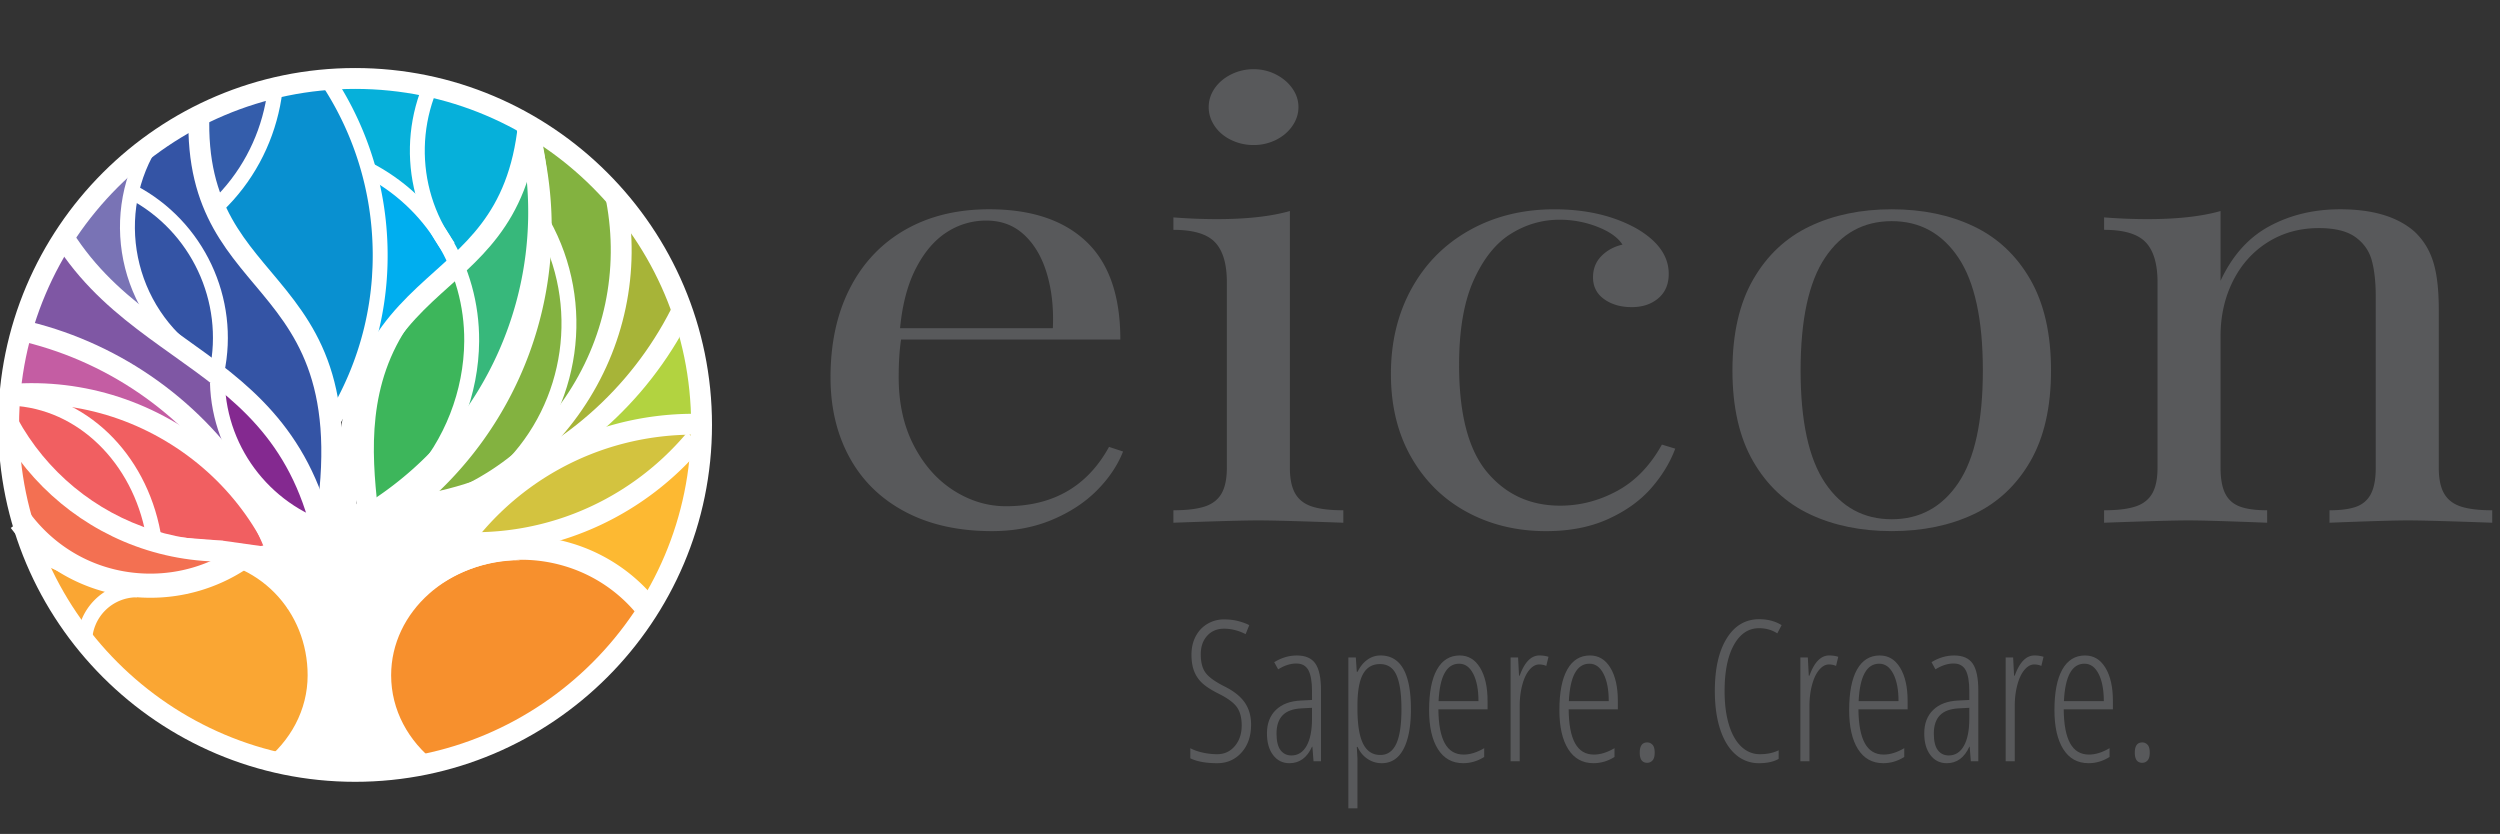 <svg viewBox="0 0 1409 470" xmlns="http://www.w3.org/2000/svg" xml:space="preserve" style="fill-rule:evenodd;clip-rule:evenodd;stroke-linejoin:round;stroke-miterlimit:2"><rect x="0" y="0" width="1409" height="470" fill="#333333" stroke="none"/><path d="m0-42.128-.864 5.779-2.888 5.73-3.594 4.286s2.641 5.208 2.776 5.461c.134.253 6.132 7.835 6.132 7.835l3.95 6.13L7.739.903l2.209.518 2.931-7.553.975-10.32.294-9.881-2.505-9.183-3.904-8.033L0-42.128Z" style="fill:#0990d0;fill-rule:nonzero" transform="translate(153.137 225.71) scale(4.167)"/><path d="m0 43.587 1.923.449 2.858-7.361.973-10.294.291-9.838-2.497-9.151L-.275-.471-7.723.898l-.861 5.696-2.914 5.769-3.508 4.185c.394.777 2.592 5.111 2.713 5.338.145.241 3.735 4.8 6.113 7.804l3.986 6.2L0 43.587Zm2.172.923-2.495-.584-2.252-7.897-3.931-6.104c-.993-1.253-6.007-7.593-6.143-7.85-.133-.251-2.669-5.251-2.777-5.465l-.06-.117 3.664-4.372 2.864-5.68.879-5.889L-.048-.923 3.924 7.25l2.525 9.245v.03l-.293 9.882-.989 10.387-2.995 7.716Z" style="fill:#fff;fill-rule:nonzero" transform="translate(186.056 47.157) scale(4.167)"/><path d="m0 29.514-3.802-6.027V11.704L1.55 3.556s6.6-2.481 8.455-2.342c1.856.14 8.551-1.214 8.776 0 .225 1.213 6.528 2.775 6.528 2.775L31.7 8.273l-1.601 3.641-4.79 5.466-7.646 6.107-9.002 4.407L0 29.514Z" style="fill:#f7902d;fill-rule:nonzero" transform="translate(231.185 306.677) scale(4.167)"/><path d="M0 5.324 9.917.599l10.081-7.692 1.615 1.563-.522 7.963-5.326 9.984-3.481-.266-9.907-5.693L0 5.324Z" style="fill:#fdb932;fill-rule:nonzero" transform="translate(304.781 282.705) scale(4.167)"/><path d="m0 14.977 4.594-6.605s5.702-6.054 6.435-5.902c.733.152 7.993-2.046 8.799-2.258.807-.212 6.454 0 6.454 0l4.435-.093-2.621 5.125-9.707 5.604-8.478 4.039-9.911.09Z" style="fill:#d3c33f;fill-rule:nonzero" transform="translate(263.485 242.859) scale(4.167)"/><path d="m0 10.754.326 1.86 3.72-.651 9.055-1.585.61-1.199-1.432-8.176L9.321-1.86 6.016 5.169 0 10.754Z" style="fill:#b2d340;fill-rule:nonzero" transform="translate(337.708 191.493) scale(4.167)"/><path d="m0 29.955 5.737-5.228 2.455-8.617 1.4-8.449 1.505-8.519 3.23 1.41L17.54 7.93l1.54 5.598-4.753 5.621L9.54 25.57l-6.873 5.243L0 29.955Z" style="fill:#a7b438;fill-rule:nonzero" transform="translate(303.573 122.93) scale(4.167)"/><path d="m0 48.088 3.363-4.792 5.201-6.824 1.873-7.035 4.386-10.606v-8.788L13.536-.029l1.577-.818 7.646 6.224 3.013 5.496v9.05l-1.409 7.089-3.48 7.487-6.145 7.938-7.497 6.498L0 48.088Z" style="fill:#83b240;fill-rule:nonzero" transform="translate(241.809 77.508) scale(4.167)"/><path d="m0 34.012 1.832-7.124-.403-4.8-.513-4.611L0 13.592 3.177 9.75l3.628-5.178L9.226 0l1.233 1.628.881 6.438-.486 10.675-3.125 8.604-3.812 6.667H0Z" style="fill:#37b87b;fill-rule:nonzero" transform="translate(257.532 93.303) scale(4.167)"/><path d="m0-24.543 1.808 3.533 2.095 4.5 1.533 4.411 3.712 2.651 4.394 3.943 2.719 4.097L17.315 0l1.994-1.866 5.473-7.582 2.333-6.857-1.276-3.188-13.297-4.185L0-24.543Z" style="fill:#06b0da;fill-rule:nonzero" transform="translate(185.384 146.518) scale(4.167)"/><path d="m0 25.102 1.448-5.119.606-8.369-.158-7.327L1.603 0l3.032 2.165 4.394 3.944 2.458 5.505v2.268l-6.255 6.101L0 25.102Z" style="fill:#00aeef;fill-rule:nonzero" transform="translate(204.187 98.128) scale(4.167)"/><path d="m0 30.598-2.178-6.551 1.09-8.797 2.163-7.068s4.334-4.33 4.608-4.55C5.958 3.411 11.2-.686 11.2-.686l.916 2.705.863 8.783-1.779 9.752-2.575 4.99-4.995 3.263L0 31.284" style="fill:#3db65b;fill-rule:nonzero" transform="translate(210.864 157.71) scale(4.167)"/><path d="m0-8.651 4.253-2.42 5.559-.625v2.62L7.883-3.778 4.53 1.394 2.552 3.045 1.161-.771 0-8.651Z" style="fill:#345dab;fill-rule:nonzero" transform="translate(111.892 101.343) scale(4.167)"/><path d="m0 6.896 1.285 3.526L3.02 8.975l3.323-5.128 1.909-5.243v-2.358l-5.294.593-4.097 2.332L0 6.896ZM1.103 11.1-.396 6.974l-1.182-8.015 4.451-2.515 5.782-.648-.012 2.912-1.949 5.339-3.393 5.218L1.103 11.1Z" style="fill:#fff;fill-rule:nonzero" transform="translate(117.55 69.193) scale(4.167)"/><path d="m0-45.453 5.915-2.649.721 4.533 2.553 6.518 5.265 8.674 4.618 6.135 2.364 5.393s2.379 5.423 2.452 5.68c.072.257.942 9.004.942 9.004l-1.748 4.814-2.86-2.581-3.774-7.475-4.906-5.726-7.375-5.164-5.108-5.458-2.049-8.99.302-5.448L0-45.453Z" style="fill:#3454a5;fill-rule:nonzero" transform="translate(84.24 270.367) scale(4.167)"/><path d="m0 45.284 2.61 2.354 1.63-4.489c-.344-3.463-.874-8.666-.932-8.927-.062-.2-1.495-3.489-2.443-5.65l-2.354-5.371-4.604-6.115-5.275-8.692-2.58-6.592-.68-4.272-5.598 2.508-2.648 7.151-.299 5.39 2.031 8.909 5.057 5.402 7.395 5.187 4.933 5.765L0 45.284Zm2.784 3.055L-.343 45.5l-3.763-7.455-4.874-5.687-7.385-5.178-5.145-5.496-2.068-9.071.315-5.535 2.718-7.338 6.232-2.795.759 4.772 2.546 6.5 5.249 8.642 4.631 6.158 2.363 5.393c.244.557 2.387 5.444 2.461 5.707.075.26.804 7.574.95 9.038l.005.046-1.867 5.138Z" style="fill:#fff;fill-rule:nonzero" transform="translate(169.18 81.448) scale(4.167)"/><path d="m0-1.427 9.271-10.528-.063 4.101-.222 8.04 1.682 7.377v2.965L.179-.714 0-1.427Z" style="fill:#7973b5;fill-rule:nonzero" transform="translate(35.87 139.875) scale(4.167)"/><path d="m0-.167 10.104 10.829V8.231L8.422.852V.826l.223-8.039.053-3.553L-.141-.728 0-.167Zm10.507 11.853L-.366.032l-.217-.867 9.701-11.018-.07 4.648L8.826.812l1.681 7.397v3.477Z" style="fill:#fff;fill-rule:nonzero" transform="translate(37.38 137.184) scale(4.167)"/><path d="m0-20.114.531 4.629 1.2 5.934 7.178 8.384L12.595 0l.864-2.315-2.711-6.546-4.789-6.624-3.605-4.209L0-20.114Z" style="fill:#842990;fill-rule:nonzero" transform="translate(122.526 297.706) scale(4.167)"/><path d="m0 17.428 3.448 1.091.769-2.061-2.672-6.451-4.773-6.604-3.55-4.141-2.016-.36.5 4.36 1.188 5.865L0 17.428Zm3.692 1.591-3.923-1.241-7.25-8.468-1.21-5.985-.565-4.916 2.691.48 3.653 4.264 4.821 6.679L4.65 16.45l-.958 2.569Z" style="fill:#fff;fill-rule:nonzero" transform="translate(160.13 219.499) scale(4.167)"/><path d="m0-29.042 4.773 3.655 5.722 6.135c.543.581 5.414 4.08 5.414 4.08l4.68 3.36 1.019 2.139 1.132 4.869L23.712 0l-7.655-6.824-6.58-5.392-8.115-2.305-5.643-2.604 2.42-6.248L0-29.042Z" style="fill:#7f57a4;fill-rule:nonzero" transform="translate(30.94 257.908) scale(4.167)"/><path d="m0-5.635 5.471 2.524 8.157 2.332 6.581 5.391 7.21 6.427-.852-4.209-1.127-4.843-.986-2.073-4.638-3.33c-.2-.144-4.894-3.518-5.443-4.106l-5.724-6.134-4.522-3.459-1.772 5.398L0-5.635Zm28.055 17.781-8.107-7.227L13.406-.44 5.332-2.734-.513-5.427l2.489-6.427 1.945-5.927 4.999 3.828 5.747 6.156c.419.448 3.705 2.847 5.384 4.054l4.722 3.39 1.055 2.227 1.132 4.87 1.095 5.402Z" style="fill:#fff;fill-rule:nonzero" transform="translate(14.172 209.605) scale(4.167)"/><path d="m0-13.459 2.845-.842 7.322 1.764 6.99 3.958 5.699 5.069L24.734.842l-5.56-3.276-7.35-2.949-6.9-.301-5.512-.379L0-13.459Z" style="fill:#c45da3;fill-rule:nonzero" transform="translate(8.832 249.644) scale(4.167)"/><path d="m0 .678 5.308.367 6.961.314 7.351 2.949 5.055 2.975L23.06 3.54l-5.65-5.025-6.948-3.934-7.241-1.745-2.66.789L0 .678Zm25.534 7.58-6.092-3.59-7.292-2.923-6.864-.298-5.721-.396.616-7.733L3.21-7.58l7.427 1.797 7.025 3.982 5.75 5.14 2.122 4.919Z" style="fill:#fff;fill-rule:nonzero" transform="translate(7.288 220.773) scale(4.167)"/><path d="m0 19.946-7.178-9.758-7.655-6.144-9.539-3.331L-36.784-.51l-.357 3.363 2.912 5.643s9.594 8.088 10.106 8.211c.514.124 6.698 2.105 6.698 2.105l10.869 1.644L0 19.946Z" style="fill:#f15f61;fill-rule:nonzero" transform="translate(159.648 226.504) scale(4.167)"/><path d="M0-3.19C3.775-.007 9.533 4.77 10.003 4.956c.504.122 6.449 2.026 6.702 2.107L27.52 8.695l6.171-.481-6.947-9.443-7.607-6.107-9.485-3.311-12.188-1.201-.33 3.104L0-3.19ZM27.505 9.1l-.023-.003-10.869-1.643c-.093-.028-6.214-1.988-6.714-2.109-.52-.124-7.931-6.348-10.19-8.252l-.049-.062-2.94-5.698.385-3.623 12.658 1.254 9.599 3.364 7.691 6.182 7.394 10.051-6.942.539Z" style="fill:#fff;fill-rule:nonzero" transform="translate(17.696 274.662) scale(4.167)"/><path d="m0 11.188-2.795-6.83-1.103-7.236s0-1.452.587-1.581C-2.723-4.59.414-.443.414-.443l7.081 4.801 7.562 3.52 4.991 1.213 9.259 3.349s-12.293 2.763-12.696 3.05c-.403.288-14.057-3.179-14.057-3.179L0 11.188Z" style="fill:#f37052;fill-rule:nonzero" transform="translate(22.625 269.901) scale(4.167)"/><path d="m0 11.029 2.48 1.091c.094.02 12.545 3.178 13.865 3.178l.032-.001c.738-.341 9.098-2.243 12.056-2.911l-8.609-3.113-4.971-1.206-7.599-3.534L.097-.328C-1.312-2.193-3.065-4.23-3.439-4.269c-.277.064-.414.863-.414 1.383l1.098 7.182L0 11.029Zm16.345 4.672c-1.37 0-13.481-3.07-13.996-3.201l-2.661-1.168-2.838-6.951-1.103-7.237c-.003-.299.033-1.65.743-1.808l.073-.008c.677 0 2.892 2.827 3.836 4.074l7.053 4.781 7.534 3.504 4.954 1.2 9.929 3.591-.674.152c-4.848 1.088-12.212 2.792-12.631 3.021-.06.044-.145.05-.219.05" style="fill:#fff;fill-rule:nonzero" transform="translate(23.275 269.933) scale(4.167)"/><path d="m0-27.089.543.455 5.159 4.317s2.82 6.78 2.861 7.39c.04.609-.175 8.714 0 9.434.174.72-2.861 4.887-2.861 4.887L.543 0-11.75-5.493l-8.794-7.198-5.405-6.803-2.411-6.707s8.194 3.619 8.733 3.619c.537 0 10.04.336 10.368 0 .328-.337 5.659-2.784 5.659-2.784L0-27.089Z" style="fill:#faa633;fill-rule:nonzero" transform="translate(144.739 427.425) scale(4.167)"/><path d="m0 15.787 12.218 5.459 5.016-.588c1.417-1.954 2.87-4.267 2.776-4.65-.113-.462-.079-3.375-.028-6.848.019-1.299.035-2.422.022-2.621-.027-.417-1.739-4.666-2.825-7.279l-5.567-4.658-3.481 1.666c-2.036.936-5.355 2.505-5.603 2.745-.091.092-.205.209-2.858.209h-.001c-2.192 0-5.108-.081-6.675-.124-.53-.016-.887-.026-.978-.026-.508 0-6.377-2.563-8.384-3.446l2.241 6.234 5.37 6.761L0 15.787Zm12.155 5.873-.05-.022-12.34-5.522-8.824-7.228-5.437-6.86-2.57-7.151.431.191c3.115 1.375 8.219 3.57 8.654 3.602h.002c.091 0 .451.01.984.023 1.565.045 4.478.125 6.664.125h.001c2.123 0 2.526-.078 2.601-.111.306-.323 4.793-2.393 5.688-2.803l3.713-1.777 5.841 4.887.019.045c.289.697 2.834 6.829 2.875 7.453.014.215-.001 1.239-.021 2.654-.037 2.507-.093 6.296.016 6.746.182.753-2.169 4.06-2.893 5.054l-.052.072-.088.01-5.214.612Z" style="fill:#fff;fill-rule:nonzero" transform="translate(96.226 338.04) scale(4.167)"/><path d="m0-30.923 7.599 3.3c9.625 0 16.131 7.254 16.131 15.851 0 4.702-2.333 8.916-6.022 11.772h23.339c-3.689-2.856-6.023-7.07-6.023-11.772 0-8.597 7.804-15.566 17.428-15.566l-2.986-.822-27.78-2.093-4.285 1-5.115-.722" style="fill:#fff;fill-rule:nonzero" transform="translate(74.498 429.655) scale(4.167)"/><path d="M3.777-.237c-5.683 13.951-4.201 22.025-2.275 27.5l2.275-1.045C.445 16.744 3.42 8.122 6.391.828L3.777-.237Z" style="fill:#fff;fill-rule:nonzero" transform="matrix(4.01 1.13 1.13 -4.01 186.4 282.839)"/><path d="M0 11.4c-7.495 0-14.377-3.441-18.881-9.442L-16.272 0C-12.39 5.171-6.459 8.137 0 8.137c3.932 0 7.746-1.122 11.031-3.249l1.771 2.741A23.523 23.523 0 0 1 0 11.4" style="fill:#fff;fill-rule:nonzero" transform="translate(84.751 289.391) scale(4.167)"/><path d="M0-7.164A23.261 23.261 0 0 1 11.103-.023L8.659 2.083a20.037 20.037 0 0 0-9.565-6.15c-6.13-1.796-12.584-.63-17.707 3.2l-1.931-2.584C-14.602-7.895-7.113-9.247 0-7.164" style="fill:#fff;fill-rule:nonzero" transform="translate(321.566 335.874) scale(4.167)"/><path d="M0 16.318a40.89 40.89 0 0 1-5.525-.375 40.821 40.821 0 0 1-7.982-1.913l.933-2.665a38.066 38.066 0 0 0 7.428 1.782C7.753 14.895 20.452 9.98 28.831 0l2.163 1.815C23.19 11.11 11.895 16.318 0 16.318" style="fill:#fff;fill-rule:nonzero" transform="translate(267.145 243.745) scale(4.167)"/><path style="fill:#fff" d="M58.295 56.256h2.824v3.868h-2.824z" transform="matrix(-4.167 0 0 4.167 443.559 42.742)"/><path d="M0-2.469c1.347-.163 3.75-3.899 3.75-3.899l3.547 4.512 5.48 1.042s2.824-.809 3.428-.969c.605-.161 8.963-2.477 8.963-2.477l-3.585 5.32-2.26 2.714-7.336.125-9.984-.989L0-1.589v-.88Z" style="fill:#fff;fill-rule:nonzero" transform="translate(173.556 295.49) scale(4.167)"/><path d="M0 52.355h-.16l.013-2.018c6.533.064 12.687-2.736 17.333-7.822 4.492-4.919 7.094-11.59 7.137-18.3.062-9.513-5.172-18.102-13.659-22.418L11.578 0c9.172 4.664 14.828 13.946 14.761 24.228-.047 7.203-2.839 14.365-7.665 19.647-4.998 5.472-11.625 8.48-18.674 8.48" style="fill:#fff;fill-rule:nonzero" transform="translate(160.289 91.316) scale(4.167)"/><path d="M-2.454-.739c-9.176 8.352-9.845 22.614-1.492 31.788l1.492-1.357C-10.059 21.338-9.45 8.356-1.096.752L-2.454-.739Z" style="fill:#fff;fill-rule:nonzero" transform="scale(4.167 -4.167) rotate(8.791 329.034 161.9)"/><path d="M-7.634-2.813c-6.564 7.627-7.255 18.794-1.679 27.157l1.679-1.118c-5.077-7.613-4.449-17.78 1.529-24.723l-1.529-1.316Z" style="fill:#fff;fill-rule:nonzero" transform="scale(4.167 -4.167) rotate(35.151 129.712 45.811)"/><path d="M-8.439-2.591c5.351 8.576 4.758 18.999-1.443 25.35l1.443 1.409c6.852-7.017 7.556-18.461 1.71-27.827l-1.71 1.068Z" style="fill:#fff;fill-rule:nonzero" transform="scale(4.167 -4.167) rotate(40.298 102.108 .652)"/><path d="M-13.25 24.011h2.016c.007-9.472 6.393-17.862 15.529-20.403l-.541-1.943C-6.251 4.447-13.243 13.636-13.25 24.011" style="fill:#fff;fill-rule:nonzero" transform="matrix(-4.074 -.874 -.874 4.074 93.306 101.006)"/><path d="M-3.974 32.863h2.016c.005-11.977 8.077-22.59 19.631-25.806l-.541-1.944C4.71 8.572-3.969 19.983-3.974 32.863" style="fill:#fff;fill-rule:nonzero" transform="scale(-4.167 4.167) rotate(-45.301 .908 127.014)"/><path d="M0-90.897c-25.06 0-45.448 20.389-45.448 45.447C-45.448-20.388-25.06-.001 0-.001S45.448-20.388 45.448-45.45C45.448-70.508 25.06-90.897 0-90.897M0 2.822c-26.617 0-48.271-21.654-48.271-48.272 0-26.615 21.654-48.269 48.271-48.269 26.616 0 48.27 21.654 48.27 48.269C48.27-18.832 26.616 2.822 0 2.822" style="fill:#fff;fill-rule:nonzero" transform="translate(200.14 428.871) scale(4.167)"/><g transform="translate(-54 -52) scale(4.167)"><clipPath id="a"><path d="M14.135 69.958c0 25.882 20.978 46.862 46.859 46.862 25.878 0 46.858-20.98 46.858-46.862 0-25.877-20.98-46.856-46.858-46.856-25.881 0-46.859 20.979-46.859 46.856Z" clip-rule="nonzero"/></clipPath><g clip-path="url(#a)"><path d="M-16.201-7.119C-30.206 5.74-31.138 27.596-18.28 41.6l2.079-1.908C-28.008 26.833-27.152 6.766-14.293-5.04l-1.908-2.079Z" style="fill:#fff;fill-rule:nonzero" transform="scale(1 -1) rotate(42.557 117.873 28.386)"/><path d="M0 54.082c-3.08-13.326-10.757-18.793-18.887-24.581-8.721-6.21-17.74-12.631-21.492-28.866l2.75-.635c3.512 15.192 11.705 21.025 20.379 27.201 8.201 5.839 16.68 11.875 20 26.245L0 54.082Z" style="fill:#fff;fill-rule:nonzero" transform="translate(55.257 31.053)"/><path d="m0 59.809-2.795-.397c2.531-17.864-3.024-24.479-8.396-30.878-5.25-6.253-10.68-12.717-8.438-28.534l2.795.398c-2.065 14.568 2.729 20.277 7.805 26.32C-3.259 33.59 2.709 40.698 0 59.809" style="fill:#fff;fill-rule:nonzero" transform="translate(58.586 22.445)"/><path d="M0 56.462h-2.823c0-19.302 6.905-25.501 13.584-31.495C16.635 19.694 22.181 14.715 22.181 0h2.824c0 15.975-6.282 21.613-12.359 27.067C6.43 32.649 0 38.419 0 56.462" style="fill:#fff;fill-rule:nonzero" transform="translate(61.102 24.118)"/><path d="m0 20.417-2.387-1.508C5.094 7.068 17.913 0 31.901 0c2.749 0 5.497.277 8.167.823l-.566 2.766a38.037 38.037 0 0 0-7.601-.767C18.887 2.822 6.961 9.4 0 20.417" style="fill:#fff;fill-rule:nonzero" transform="translate(74.912 68.444)"/><path d="M-.967 52.6h2.823C1.871 26.661 22.987 5.57 48.927 5.585l.001-2.823C21.432 2.745-.95 25.103-.967 52.6" style="fill:#fff;fill-rule:nonzero" transform="scale(-1 1) rotate(-85.693 -16.996 102.493)"/><path d="m0 60.633-.522-2.774c9.324-1.751 17.406-7.029 22.761-14.86 5.354-7.831 7.338-17.277 5.587-26.601-1.014-5.395-3.183-10.343-6.448-14.705L23.639 0c3.524 4.711 5.868 10.053 6.961 15.877 1.891 10.064-.251 20.262-6.031 28.715C18.789 53.046 10.063 58.742 0 60.633" style="fill:#fff;fill-rule:nonzero" transform="translate(67.122 23.297)"/><path d="M-54.584 48.881h2.823c-.002-25.94 21.1-47.045 47.041-47.046V-.988c-27.497.002-49.866 22.372-49.864 49.869" style="fill:#fff;fill-rule:nonzero" transform="scale(-1 1) rotate(14.716 -220.036 74.91)"/><path d="m0 30.501-2.753.628c-2.109-9.249-7.694-17.122-15.725-22.17-8.032-5.048-17.548-6.666-26.796-4.557-5.353 1.221-10.214 3.579-14.447 7.011l-1.778-2.194c4.572-3.705 9.819-6.251 15.597-7.57 9.984-2.277 20.256-.53 28.926 4.919C-8.306 12.019-2.276 20.519 0 30.501" style="fill:#fff;fill-rule:nonzero" transform="translate(54.578 63.626)"/><path d="m0 79.871-.817-2.701c17.63-5.332 30.493-20.583 32.77-38.856a46.653 46.653 0 0 0-11.18-36.455L22.898 0a49.479 49.479 0 0 1 11.856 38.663C32.34 58.043 18.697 74.218 0 79.871" style="fill:#fff;fill-rule:nonzero" transform="translate(52.093 8.573)"/><path d="m0 81.151-.986-2.645c17.26-6.428 29.139-22.459 30.261-40.838a46.651 46.651 0 0 0-13.45-35.68L17.829 0a49.48 49.48 0 0 1 14.264 37.839C30.902 57.333 18.304 74.333 0 81.151" style="fill:#fff;fill-rule:nonzero" transform="translate(55.395 8.416)"/><path d="m0 48.96-1.707-1.074c4.889-7.777 7.043-16.735 6.228-25.909a41.715 41.715 0 0 0-7.76-20.794L-1.606 0a43.722 43.722 0 0 1 8.135 21.798C7.384 31.416 5.126 40.807 0 48.96" style="fill:#fff;fill-rule:nonzero" transform="translate(58.683 21.271)"/><path d="M-3.184 28.946h2.017c0-10.431 6.584-19.846 16.385-23.431l-.692-1.894C3.934 7.496-3.183 17.673-3.184 28.946" style="fill:#fff;fill-rule:nonzero" transform="scale(-1 1) rotate(-46.245 -8.956 81.693)"/><path d="M1.136.206C-5.623 8.089-6.312 19.617-.539 28.235l1.675-1.122c-5.27-7.869-4.641-18.395 1.531-25.594L1.136.206Z" style="fill:#fff;fill-rule:nonzero" transform="scale(1 -1) rotate(-4.671 -535.615 -901.717)"/></g></g><path d="m0-9.791 4.205 1.363s8.137 4.435 8.282 4.952c.145.518.124 3.476.124 3.476H3.727L2.013-6.83 0-9.791Z" style="fill:#fff;fill-rule:nonzero" transform="translate(136.35 316.518) scale(4.167)"/><path d="M0-25.991c-.648-2.218-1.668-3.979-3.058-5.285-1.39-1.305-3.104-1.957-5.143-1.957a9.701 9.701 0 0 0-5.374 1.586c-1.638 1.056-3.02 2.675-4.147 4.853-1.128 2.18-1.846 4.887-2.154 8.122H.788C.911-21.333.649-23.773 0-25.991M6.742 3.27C5.12 4.901 3.097 6.225.672 7.242-1.753 8.26-4.464 8.769-7.459 8.769c-4.511 0-8.41-.867-11.7-2.603-3.289-1.735-5.799-4.175-7.528-7.32-1.731-3.145-2.595-6.766-2.595-10.862 0-4.645.88-8.677 2.641-12.096 1.76-3.419 4.254-6.048 7.482-7.888 3.228-1.84 7.004-2.76 11.329-2.76 5.683 0 10.061 1.456 13.135 4.365 3.073 2.91 4.611 7.327 4.611 13.251h-29.654c-.216 1.382-.324 3.091-.324 5.128 0 3.522.687 6.602 2.062 9.238 1.374 2.636 3.174 4.658 5.397 6.067 2.225 1.409 4.572 2.114 7.043 2.114 6.363 0 11.012-2.675 13.947-8.025l1.899.626C9.545-.117 8.363 1.639 6.742 3.27" style="fill:#58595b;fill-rule:nonzero" transform="translate(590.1 262.798) scale(4.167)"/><path d="M0-59.93c.927.47 1.668 1.096 2.224 1.879.556.782.834 1.631.834 2.544 0 .914-.278 1.768-.834 2.564C1.668-52.147.927-51.52 0-51.064a6.718 6.718 0 0 1-3.012.685 6.858 6.858 0 0 1-3.034-.685c-.943-.456-1.684-1.083-2.225-1.879-.541-.796-.811-1.65-.811-2.564 0-.913.27-1.762.811-2.544.541-.783 1.282-1.409 2.225-1.879a6.701 6.701 0 0 1 3.034-.705c1.081 0 2.085.235 3.012.705M2.618-3.248c.478.835 1.235 1.422 2.27 1.76 1.034.34 2.448.509 4.239.509V.705C3.32.496-.51.391-2.363.391c-1.853 0-5.684.105-11.491.314V-.979c1.791 0 3.205-.169 4.24-.509 1.034-.338 1.791-.925 2.27-1.76.479-.835.719-1.997.719-3.485v-25.092c0-2.478-.534-4.279-1.599-5.401-1.066-1.122-2.943-1.683-5.63-1.683v-1.684c1.977.157 3.938.235 5.885.235 4.015 0 7.304-.365 9.868-1.096v34.721c0 1.488.24 2.65.719 3.485" style="fill:#58595b;fill-rule:nonzero" transform="translate(719.063 291.67) scale(4.167)"/><path d="M0 31.982c-1.483 1.684-3.422 3.066-5.815 4.149-2.394 1.083-5.183 1.624-8.364 1.624-3.954 0-7.522-.86-10.703-2.583-3.181-1.722-5.691-4.188-7.529-7.398s-2.756-6.968-2.756-11.273c0-4.332.933-8.188 2.803-11.568 1.868-3.379 4.486-6.009 7.853-7.888 3.366-1.878 7.182-2.818 11.445-2.818 4.261 0 7.937.849 11.027 2.544C.926-1.532 2.408.529 2.408 2.957c0 1.409-.471 2.511-1.412 3.307-.943.796-2.141 1.194-3.592 1.194-1.482 0-2.726-.359-3.729-1.077-1.004-.717-1.506-1.703-1.506-2.955 0-1.148.378-2.107 1.136-2.877.756-.769 1.706-1.285 2.849-1.546-.619-.965-1.746-1.768-3.383-2.408a14.037 14.037 0 0 0-5.142-.959c-2.317 0-4.495.626-6.533 1.879-2.039 1.253-3.723 3.341-5.051 6.263-1.328 2.924-1.992 6.76-1.992 11.509 0 6.654 1.266 11.489 3.799 14.503 2.533 3.014 5.822 4.521 9.869 4.521 2.687 0 5.259-.665 7.715-1.996 2.455-1.331 4.47-3.419 6.046-6.264l1.807.548C2.578 28.504 1.482 30.298 0 31.982" style="fill:#58595b;fill-rule:nonzero" transform="translate(930.46 142.02) scale(4.167)"/><path d="M0-30.454c-2.208 3.288-3.313 8.377-3.313 15.267C-3.313-8.324-2.208-3.255 0 .02c2.208 3.275 5.213 4.913 9.013 4.913 3.799 0 6.802-1.638 9.011-4.913 2.207-3.275 3.313-8.344 3.313-15.207 0-6.89-1.106-11.979-3.313-15.267-2.209-3.288-5.212-4.933-9.011-4.933-3.8 0-6.805 1.645-9.013 4.933m20.108-4.228c3.228 1.54 5.776 3.934 7.646 7.183 1.868 3.249 2.804 7.354 2.804 12.312 0 4.958-.936 9.055-2.804 12.291-1.87 3.236-4.418 5.617-7.646 7.144-3.227 1.527-6.925 2.289-11.095 2.289-4.171 0-7.87-.762-11.098-2.289C-5.313 2.721-7.861.34-9.729-2.896c-1.87-3.236-2.803-7.333-2.803-12.291s.933-9.063 2.803-12.312c1.868-3.249 4.416-5.643 7.644-7.183 3.228-1.54 6.927-2.309 11.098-2.309 4.17 0 7.868.769 11.095 2.309" style="fill:#58595b;fill-rule:nonzero" transform="translate(1028.626 272.096) scale(4.167)"/><path d="M0-37.814c2.826-1.526 6.016-2.29 9.567-2.29 4.416 0 7.768 1.005 10.055 3.014 1.174 1.096 2.016 2.447 2.525 4.051.51 1.606.764 3.765.764 6.479v21.412c0 1.487.238 2.649.719 3.484.478.835 1.234 1.422 2.269 1.761 1.036.34 2.448.509 4.241.509V2.29c-5.809-.209-9.608-.314-11.399-.314-1.76 0-5.298.105-10.61.314V.606c1.576 0 2.803-.169 3.683-.509a3.51 3.51 0 0 0 1.947-1.761c.416-.835.625-1.997.625-3.484v-23.174c0-1.93-.178-3.549-.532-4.853-.356-1.305-1.098-2.362-2.225-3.171-1.127-.809-2.773-1.214-4.934-1.214-2.595 0-4.904.641-6.927 1.919-2.024 1.278-3.59 3.033-4.704 5.264-1.111 2.232-1.668 4.705-1.668 7.418v17.811c0 1.487.209 2.649.626 3.484.417.835 1.074 1.422 1.97 1.761.895.34 2.131.509 3.706.509V2.29c-5.313-.209-8.865-.314-10.656-.314-1.792 0-5.591.105-11.397.314V.606c1.791 0 3.203-.169 4.238-.509 1.035-.339 1.791-.926 2.271-1.761.479-.835.718-1.997.718-3.484V-30.24c0-2.478-.533-4.279-1.599-5.401-1.066-1.122-2.942-1.684-5.628-1.684v-1.683c1.975.157 3.937.235 5.883.235 4.015 0 7.305-.365 9.868-1.097v9.435c1.577-3.393 3.778-5.853 6.604-7.379" style="fill:#58595b;fill-rule:nonzero" transform="translate(1279.022 285.067) scale(4.167)"/><path d="M0 9.018c0 1.553-.431 2.811-1.294 3.772-.862.962-1.958 1.443-3.286 1.443-1.51 0-2.722-.22-3.636-.66v-1.371c.448.25 1.005.448 1.669.594a9.015 9.015 0 0 0 1.967.221c.966 0 1.76-.367 2.381-1.101.621-.732.931-1.664.931-2.794 0-1.043-.22-1.872-.66-2.485-.44-.612-1.281-1.224-2.523-1.837-.975-.492-1.704-.969-2.187-1.429a4.341 4.341 0 0 1-1.074-1.612c-.232-.612-.349-1.345-.349-2.199 0-.932.189-1.76.569-2.484.38-.725.91-1.288 1.592-1.69a4.34 4.34 0 0 1 2.238-.601c.733 0 1.4.082 1.999.246.6.164 1.072.341 1.417.53l-.491 1.217c-.958-.492-1.933-.738-2.925-.738-.931 0-1.688.317-2.271.951-.582.634-.873 1.473-.873 2.516 0 1.062.211 1.886.634 2.472.422.587 1.251 1.195 2.484 1.825 1.277.621 2.211 1.348 2.802 2.18.591.833.886 1.844.886 3.034" style="fill:#58595b;fill-rule:nonzero" transform="translate(705.105 370.83) scale(4.167)"/><path d="M0 12.473c.88 0 1.563-.434 2.051-1.301.487-.867.731-2.094.731-3.681V6.029l-1.462.078c-1.131.06-1.969.373-2.517.937-.548.566-.822 1.392-.822 2.479 0 1.017.182 1.763.544 2.238.362.475.854.712 1.475.712m2.989.789-.156-1.967h-.051c-.673 1.484-1.691 2.226-3.054 2.226-.914 0-1.649-.364-2.206-1.094-.556-.728-.835-1.705-.835-2.931 0-1.336.401-2.395 1.204-3.176.802-.781 1.928-1.205 3.377-1.275l1.514-.077V3.803c0-1.31-.164-2.267-.491-2.866-.329-.599-.872-.9-1.631-.9-.802 0-1.622.264-2.458.79l-.531-.97c.975-.604 1.997-.905 3.067-.905 1.156 0 1.988.364 2.497 1.092.509.73.764 1.948.764 3.656v9.562h-1.01Z" style="fill:#58595b;fill-rule:nonzero" transform="translate(727.859 373.796) scale(4.167)"/><path d="M0-18.349c-1.027 0-1.791.453-2.291 1.358-.5.907-.75 2.326-.75 4.257v.402c0 2.157.254 3.742.764 4.755.508 1.014 1.285 1.521 2.329 1.521.966 0 1.684-.503 2.154-1.508s.705-2.568.705-4.69c0-2.028-.22-3.55-.66-4.568-.439-1.018-1.19-1.527-2.251-1.527M.246-4.944a3.384 3.384 0 0 1-1.935-.589 3.698 3.698 0 0 1-1.326-1.611h-.117l.091 1.54v6.768h-1.23v-20.406h1.01l.129 1.928h.117c.345-.707.787-1.251 1.326-1.631a3.006 3.006 0 0 1 1.766-.568c2.743 0 4.115 2.419 4.115 7.259 0 2.338-.337 4.14-1.009 5.408C2.51-5.578 1.531-4.944.246-4.944" style="fill:#58595b;fill-rule:nonzero" transform="translate(777.73 450.734) scale(4.167)"/><path d="M0-12.345c-1.691 0-2.618 1.687-2.782 5.06h5.396c0-1.544-.236-2.774-.705-3.688C1.438-11.888.802-12.345 0-12.345M.556 1.112c-1.483 0-2.624-.632-3.422-1.895-.798-1.264-1.197-3.026-1.197-5.287 0-2.397.356-4.228 1.067-5.492.712-1.263 1.736-1.895 3.074-1.895 1.164 0 2.083.553 2.755 1.662.673 1.108 1.01 2.603 1.01 4.483v1.139h-6.651c.017 2.045.306 3.576.867 4.594C-1.38-.562-.531-.053.608-.053c.88 0 1.807-.288 2.782-.866v1.19c-.897.561-1.842.841-2.834.841" style="fill:#58595b;fill-rule:nonzero" transform="translate(822.372 425.5) scale(4.167)"/><path d="M0-14.311c.44 0 .85.06 1.229.181l-.297 1.229a2.455 2.455 0 0 0-.957-.194c-.475 0-.916.244-1.327.731-.41.488-.731 1.166-.963 2.037-.234.872-.35 1.834-.35 2.886V0h-1.23v-14.04h1.01l.129 2.458h.091c.655-1.819 1.544-2.729 2.665-2.729" style="fill:#58595b;fill-rule:nonzero" transform="translate(867.605 429.055) scale(4.167)"/><path d="M0-12.345c-1.69 0-2.617 1.687-2.781 5.06h5.395c0-1.544-.235-2.774-.705-3.688-.47-.915-1.106-1.372-1.909-1.372M.557 1.112c-1.484 0-2.625-.632-3.422-1.895-.799-1.264-1.197-3.026-1.197-5.287 0-2.397.355-4.228 1.067-5.492.712-1.263 1.735-1.895 3.073-1.895 1.164 0 2.083.553 2.756 1.662.673 1.108 1.01 2.603 1.01 4.483v1.139h-6.652c.018 2.045.306 3.576.868 4.594C-1.38-.562-.53-.053.608-.053c.88 0 1.808-.288 2.783-.866v1.19c-.898.561-1.842.841-2.834.841" style="fill:#58595b;fill-rule:nonzero" transform="translate(895.8 425.5) scale(4.167)"/><path d="M0 .014C0-.91.337-1.371 1.01-1.371c.275 0 .512.104.711.311.199.207.298.564.298 1.074 0 .491-.099.843-.298 1.054a.941.941 0 0 1-.711.317C.337 1.385 0 .928 0 .014" style="fill:#58595b;fill-rule:nonzero" transform="translate(924.163 424.146) scale(4.167)"/><path d="M0-17.042c-1.423 0-2.556.753-3.396 2.258-.841 1.506-1.262 3.591-1.262 6.257 0 1.733.194 3.243.583 4.528.387 1.286.944 2.273 1.669 2.964C-1.682-.346-.841 0 .116 0c.985 0 1.829-.177 2.537-.531V.634c-.674.387-1.557.582-2.653.582A4.676 4.676 0 0 1-3.15.051c-.902-.776-1.599-1.9-2.09-3.37-.491-1.471-.738-3.216-.738-5.235 0-3.018.538-5.39 1.612-7.116 1.073-1.726 2.537-2.588 4.392-2.588 1.157 0 2.165.268 3.028.802l-.582 1.113c-.725-.466-1.549-.699-2.472-.699" style="fill:#58595b;fill-rule:nonzero" transform="translate(991.393 425.067) scale(4.167)"/><path d="M0-14.311c.439 0 .85.06 1.229.181l-.297 1.229a2.463 2.463 0 0 0-.958-.194c-.475 0-.917.244-1.327.731-.41.488-.731 1.166-.963 2.037-.234.872-.35 1.834-.35 2.886V0h-1.23v-14.04h1.01l.129 2.458h.091c.655-1.819 1.544-2.729 2.666-2.729" style="fill:#58595b;fill-rule:nonzero" transform="translate(1030.918 429.055) scale(4.167)"/><path d="M0-12.345c-1.691 0-2.619 1.687-2.782 5.06h5.395c0-1.544-.235-2.774-.705-3.688C1.437-11.888.802-12.345 0-12.345M.556 1.112c-1.484 0-2.624-.632-3.423-1.895-.797-1.264-1.196-3.026-1.196-5.287 0-2.397.356-4.228 1.067-5.492.712-1.263 1.736-1.895 3.073-1.895 1.165 0 2.083.553 2.756 1.662.673 1.108 1.01 2.603 1.01 4.483v1.139h-6.652c.018 2.045.307 3.576.868 4.594C-1.381-.562-.531-.053.607-.053c.88 0 1.807-.288 2.783-.866v1.19c-.898.561-1.842.841-2.834.841" style="fill:#58595b;fill-rule:nonzero" transform="translate(1059.118 425.5) scale(4.167)"/><path d="M0 12.473c.881 0 1.564-.434 2.051-1.301.488-.867.731-2.094.731-3.681V6.029l-1.462.078c-1.131.06-1.968.373-2.516.937-.548.566-.822 1.392-.822 2.479 0 1.017.181 1.763.543 2.238.363.475.854.712 1.475.712m2.989.789-.155-1.967h-.052c-.673 1.484-1.69 2.226-3.053 2.226-.915 0-1.65-.364-2.207-1.094-.555-.728-.835-1.705-.835-2.931 0-1.336.402-2.395 1.205-3.176.801-.781 1.927-1.205 3.377-1.275l1.513-.077V3.803c0-1.31-.163-2.267-.491-2.866C1.963.338 1.42.037.66.037c-.802 0-1.621.264-2.458.79l-.53-.97c.974-.604 1.996-.905 3.066-.905 1.157 0 1.989.364 2.497 1.092.509.73.764 1.948.764 3.656v9.562h-1.01Z" style="fill:#58595b;fill-rule:nonzero" transform="translate(1098.31 373.796) scale(4.167)"/><path d="M0-14.311c.44 0 .85.06 1.229.181l-.297 1.229a2.455 2.455 0 0 0-.957-.194c-.475 0-.916.244-1.327.731-.41.488-.731 1.166-.963 2.037-.234.872-.35 1.834-.35 2.886V0h-1.23v-14.04h1.01l.129 2.458h.091c.655-1.819 1.544-2.729 2.665-2.729" style="fill:#58595b;fill-rule:nonzero" transform="translate(1146.618 429.055) scale(4.167)"/><path d="M0-12.345c-1.69 0-2.617 1.687-2.781 5.06h5.395c0-1.544-.235-2.774-.705-3.688-.47-.915-1.106-1.372-1.909-1.372M.557 1.112c-1.484 0-2.625-.632-3.422-1.895-.799-1.264-1.197-3.026-1.197-5.287 0-2.397.355-4.228 1.067-5.492.712-1.263 1.735-1.895 3.073-1.895 1.164 0 2.083.553 2.756 1.662.673 1.108 1.01 2.603 1.01 4.483v1.139h-6.652c.018 2.045.306 3.576.868 4.594C-1.38-.562-.53-.053.608-.053c.88 0 1.808-.288 2.783-.866v1.19c-.898.561-1.842.841-2.834.841" style="fill:#58595b;fill-rule:nonzero" transform="translate(1174.813 425.5) scale(4.167)"/><path d="M0 .014C0-.91.337-1.371 1.01-1.371c.275 0 .512.104.711.311.199.207.298.564.298 1.074 0 .491-.099.843-.298 1.054a.941.941 0 0 1-.711.317C.337 1.385 0 .928 0 .014" style="fill:#58595b;fill-rule:nonzero" transform="translate(1203.176 424.146) scale(4.167)"/><path d="M4.038 8.071h2.017C6.055 3.62 2.433 0-2.017 0v2.015a6.062 6.062 0 0 1 6.055 6.056" style="fill:#fff;fill-rule:nonzero" transform="matrix(-4.167 0 0 4.167 68.743 328.242)"/></svg>